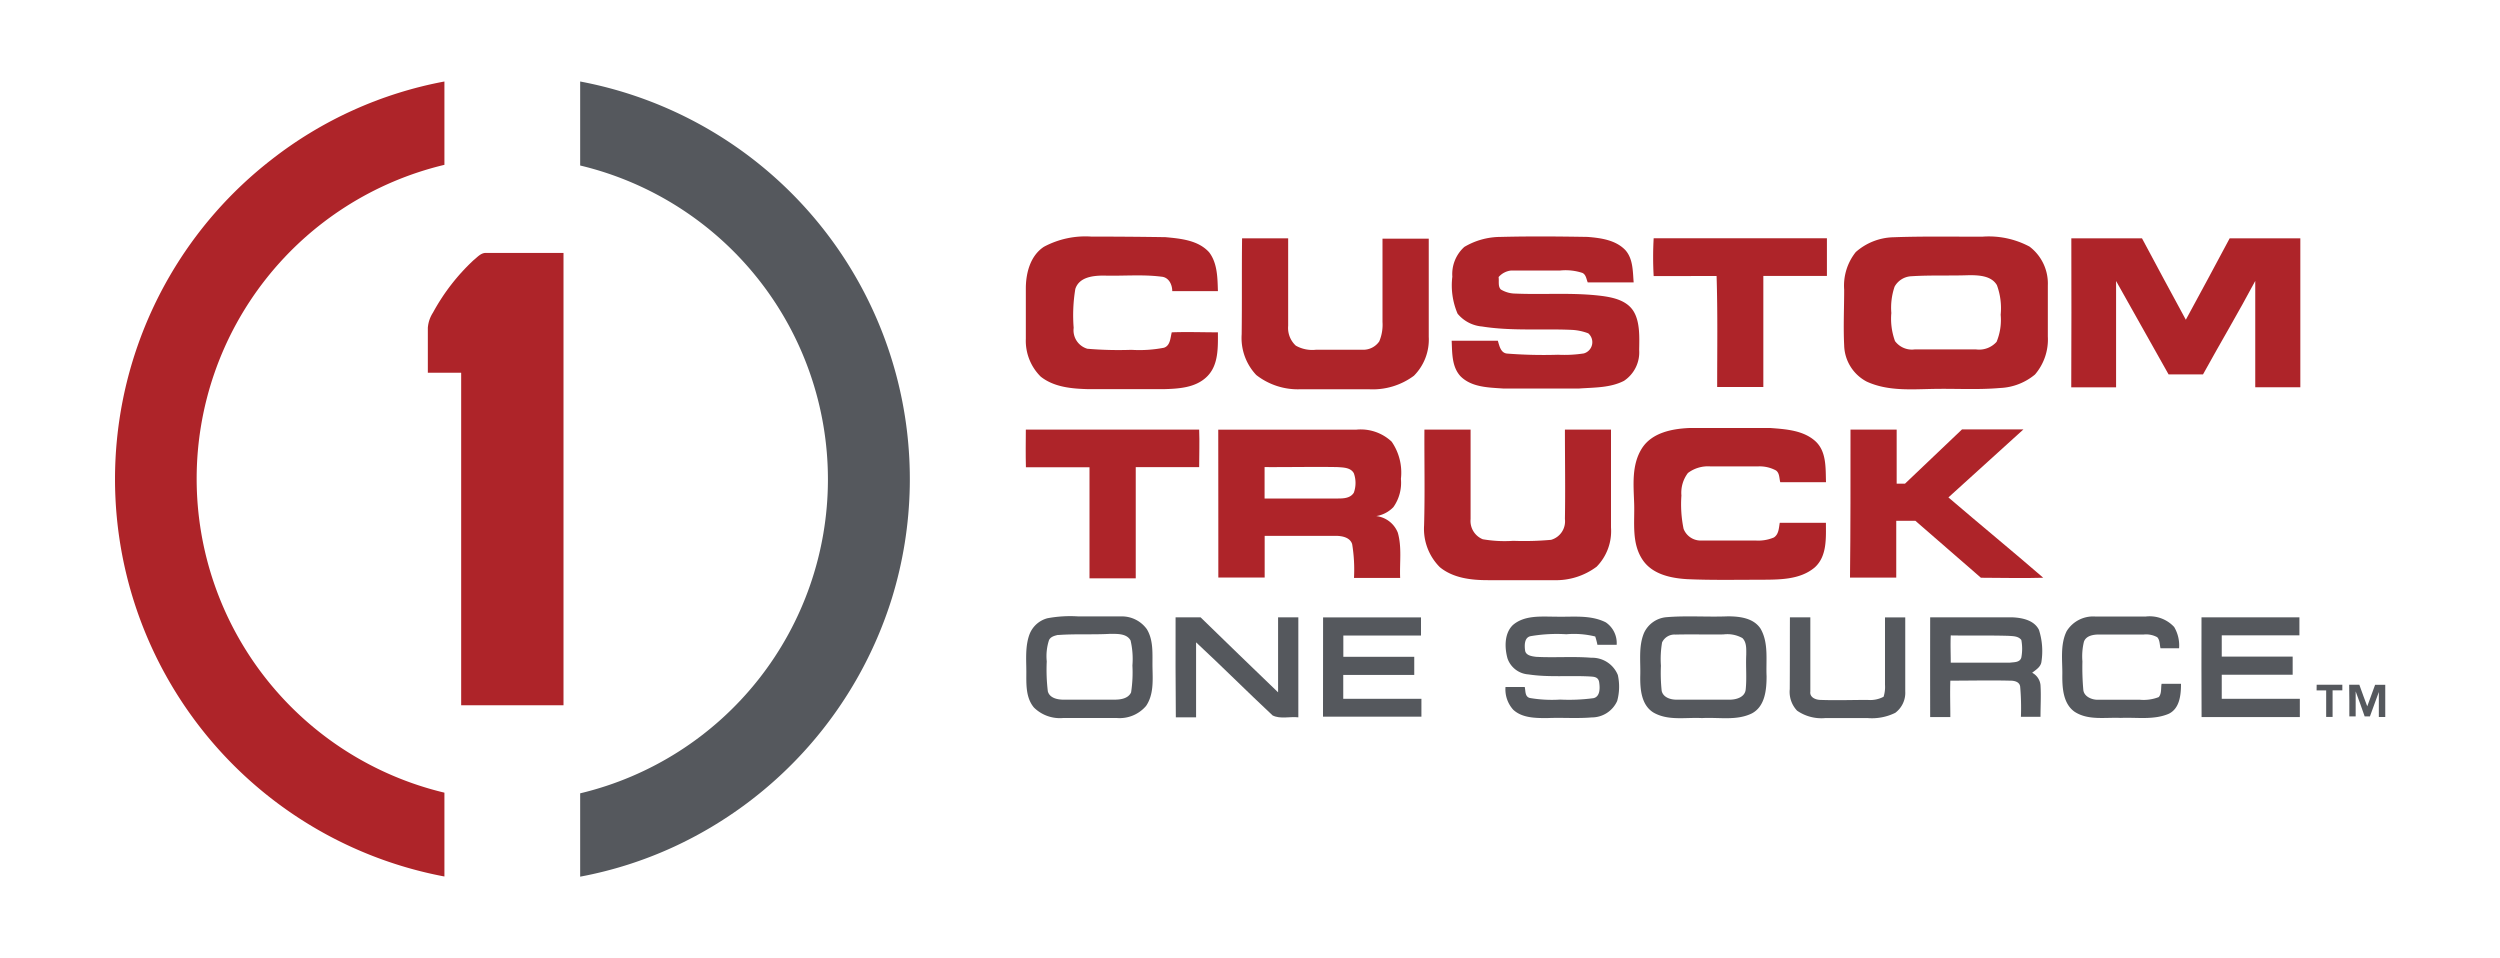 <svg id="Layer_1" data-name="Layer 1" xmlns="http://www.w3.org/2000/svg" viewBox="0 0 300 115"><defs><style>.cls-1,.cls-2{fill:#ae2429;}.cls-2,.cls-4{fill-rule:evenodd;}.cls-3,.cls-4{fill:#55585d;}</style></defs><g id="_ad2229ff" data-name="#ad2229ff"><path id="Layer" class="cls-1" d="M32.57,19.16A48,48,0,0,1,53.33,9.78c0,3.35,0,6.7,0,10a38.73,38.73,0,0,0,0,75.34c0,3.35,0,6.71,0,10.06A48.53,48.53,0,0,1,32.57,19.16Z"/><path id="Layer-2" data-name="Layer" class="cls-1" d="M125.26,29.62a10.54,10.54,0,0,1,5.68-1.23q4.45,0,8.91.07c1.83.17,3.94.36,5.25,1.82,1,1.31,1,3.08,1.05,4.66-1.83,0-3.66,0-5.48,0,0-.79-.41-1.68-1.32-1.74-2.28-.29-4.61-.06-6.91-.13-1.28,0-2.94.18-3.4,1.6a19.19,19.19,0,0,0-.2,4.67,2.31,2.31,0,0,0,1.64,2.51,44.28,44.28,0,0,0,5.28.13,15.48,15.48,0,0,0,3.91-.25c.77-.25.77-1.18.94-1.85,1.84-.07,3.69,0,5.54,0,0,1.8.09,3.91-1.29,5.29s-3.44,1.48-5.26,1.53h-8.94c-2-.05-4.15-.22-5.77-1.5a6.05,6.05,0,0,1-1.79-4.54c0-2,0-4.09,0-6.13C123.12,32.68,123.67,30.67,125.26,29.62Z"/><path id="Layer-3" data-name="Layer" class="cls-1" d="M175.72,29.63a8.57,8.57,0,0,1,4.35-1.2c3.48-.09,7-.06,10.45,0,1.59.13,3.36.37,4.52,1.58.94,1.05.89,2.56,1,3.88-1.84,0-3.67,0-5.51,0-.17-.4-.2-.93-.64-1.14a6.46,6.46,0,0,0-2.66-.29c-2,0-3.91,0-5.87,0a2.32,2.32,0,0,0-1.53.79c.08.49-.1,1.09.26,1.48a3.4,3.4,0,0,0,1.77.5c3.5.15,7-.16,10.49.3,1.36.19,2.91.57,3.68,1.83s.7,3.07.67,4.62a4.11,4.11,0,0,1-1.82,3.72c-1.65.85-3.56.79-5.36.92-3.05,0-6.11,0-9.16,0-1.75-.12-3.76-.14-5.09-1.46-1.07-1.15-1-2.81-1.07-4.27,1.85,0,3.7,0,5.54,0,.19.61.34,1.48,1.13,1.54a56.41,56.41,0,0,0,6.1.14,15.22,15.22,0,0,0,3.09-.16,1.4,1.4,0,0,0,.53-2.41,6.42,6.42,0,0,0-2.08-.42c-3.55-.15-7.14.16-10.66-.4a4.27,4.27,0,0,1-2.94-1.54,8.6,8.6,0,0,1-.63-4.44A4.39,4.39,0,0,1,175.72,29.63Z"/><path id="Layer-4" data-name="Layer" class="cls-2" d="M227.24,28.47c3.55-.13,7.1-.06,10.65-.07a10.39,10.39,0,0,1,5.65,1.19,5.55,5.55,0,0,1,2.2,4.65c0,2,0,4.09,0,6.14a6.45,6.45,0,0,1-1.54,4.56A7,7,0,0,1,240,46.56c-2.65.23-5.31.06-8,.11s-5.48.28-8-.88a5.05,5.05,0,0,1-2.7-4.36c-.11-2.22,0-4.44,0-6.67a6.47,6.47,0,0,1,1.39-4.51A7.07,7.07,0,0,1,227.24,28.47Zm2.11,4.68a2.43,2.43,0,0,0-2,1.25,7.84,7.84,0,0,0-.39,3.16,7.83,7.83,0,0,0,.44,3.37,2.53,2.53,0,0,0,2.36,1q3.67,0,7.37,0a2.8,2.8,0,0,0,2.46-.91,6.87,6.87,0,0,0,.49-3.25,8,8,0,0,0-.45-3.55c-.66-1.12-2.1-1.19-3.26-1.2C234,33.11,231.68,33,229.35,33.15Z"/><path id="Layer-5" data-name="Layer" class="cls-1" d="M149.05,28.6h5.53c0,3.49,0,7,0,10.49a2.89,2.89,0,0,0,.92,2.39,4,4,0,0,0,2.41.49c1.87,0,3.74,0,5.6,0a2.33,2.33,0,0,0,2-1,5.14,5.14,0,0,0,.39-2.33c0-3.33,0-6.66,0-10h5.55c0,3.93,0,7.85,0,11.78a6.16,6.16,0,0,1-1.78,4.67,8.28,8.28,0,0,1-5.42,1.62h-8.16A8.11,8.11,0,0,1,150.75,45,6.48,6.48,0,0,1,149,40.12C149.05,36.28,149,32.44,149.05,28.6Z"/><path id="Layer-6" data-name="Layer" class="cls-1" d="M198.44,33.13a40.45,40.45,0,0,1,0-4.54c6.93,0,13.86,0,20.79,0,0,1.5,0,3,0,4.52h-7.63c0,4.44,0,8.88,0,13.33h-5.54c0-4.44.07-8.89-.07-13.32Z"/><path id="Layer-7" data-name="Layer" class="cls-1" d="M248.56,28.6c2.83,0,5.65,0,8.48,0,1.75,3.26,3.48,6.52,5.26,9.77q2.65-4.87,5.26-9.77c2.83,0,5.65,0,8.48,0,0,6,0,11.91,0,17.87h-5.41c0-4.25,0-8.51,0-12.76-2,3.76-4.2,7.46-6.27,11.22h-4.13l-6.3-11.21q0,6.38,0,12.76c-1.79,0-3.59,0-5.38,0C248.57,40.51,248.58,34.56,248.56,28.6Z"/><path id="Layer-8" data-name="Layer" class="cls-1" d="M56.83,31.22c.45-.35.87-.89,1.5-.87,3.1,0,6.19,0,9.29,0q0,27.14,0,54.28c-4.09,0-8.18,0-12.28,0q0-20,0-39.9c-1.34,0-2.68,0-4,0,0-1.8,0-3.6,0-5.39a3.88,3.88,0,0,1,.62-1.83A24.7,24.7,0,0,1,56.83,31.22Z"/><path id="Layer-9" data-name="Layer" class="cls-1" d="M197.05,53.77c1.21-1.86,3.61-2.32,5.68-2.41,3.24,0,6.47,0,9.71,0,1.82.14,3.85.26,5.31,1.5s1.31,3.28,1.37,5c-1.83,0-3.66,0-5.49,0-.13-.48-.07-1.09-.52-1.41a4.14,4.14,0,0,0-2.19-.48h-5.65a4,4,0,0,0-2.72.79,3.92,3.92,0,0,0-.78,2.7,14.62,14.62,0,0,0,.26,4,2.2,2.2,0,0,0,2.22,1.4c2.13,0,4.25,0,6.38,0a4.84,4.84,0,0,0,2.23-.36c.6-.38.6-1.14.71-1.76h5.54c0,1.83.15,4-1.34,5.35-1.82,1.54-4.38,1.46-6.63,1.48-2.89,0-5.79.06-8.68-.07-2-.12-4.2-.59-5.36-2.34-1.33-2-.93-4.46-1-6.7S195.76,55.78,197.05,53.77Z"/><path id="Layer-10" data-name="Layer" class="cls-1" d="M123.1,51.55h20.8c.06,1.5,0,3,0,4.51q-3.81,0-7.61,0c0,4.45,0,8.9,0,13.34q-2.78,0-5.55,0c0-4.44,0-8.89,0-13.33-2.54,0-5.08,0-7.63,0C123.07,54.55,123.09,53.05,123.1,51.55Z"/><path id="Layer-11" data-name="Layer" class="cls-2" d="M146.19,51.56c5.52,0,11,0,16.56,0A5.41,5.41,0,0,1,167,53a6.53,6.53,0,0,1,1.11,4.46,5.07,5.07,0,0,1-.9,3.39,3.66,3.66,0,0,1-2.06,1.08,3.18,3.18,0,0,1,2.59,2c.5,1.76.2,3.62.28,5.42-1.85,0-3.69,0-5.54,0a18.89,18.89,0,0,0-.22-4.05c-.25-.82-1.22-1-2-1-2.83,0-5.67,0-8.5,0,0,1.68,0,3.36,0,5H146.2Q146.2,60.48,146.19,51.56Zm5.56,4.49c0,1.26,0,2.51,0,3.77h8.71c.69,0,1.57,0,2-.7a3.45,3.45,0,0,0,0-2.33c-.39-.71-1.3-.69-2-.74C157.55,56,154.65,56.07,151.75,56.05Z"/><path id="Layer-12" data-name="Layer" class="cls-1" d="M170.93,51.55h5.54c0,3.58,0,7.17,0,10.75a2.37,2.37,0,0,0,1.46,2.41,15.43,15.43,0,0,0,3.66.19,36.18,36.18,0,0,0,4.54-.12,2.31,2.31,0,0,0,1.66-2.5c.06-3.58,0-7.15,0-10.73,1.84,0,3.69,0,5.53,0,0,3.92,0,7.83,0,11.75A6.1,6.1,0,0,1,191.6,68a8.13,8.13,0,0,1-5.15,1.62c-2.63,0-5.26,0-7.89,0-2,0-4.17-.24-5.78-1.56a6.5,6.5,0,0,1-1.89-5C171,59.22,170.91,55.38,170.93,51.55Z"/><path id="Layer-13" data-name="Layer" class="cls-1" d="M222.06,51.55h5.54c0,2.16,0,4.33,0,6.49h1l6.84-6.51c2.46,0,4.91,0,7.37,0-3,2.73-6,5.43-9,8.16,3.78,3.24,7.62,6.39,11.38,9.64-2.49.08-5,0-7.48,0l-7.86-6.83h-2.3v6.81c-1.85,0-3.7,0-5.55,0C222.07,63.44,222.06,57.5,222.06,51.55Z"/></g><g id="_54575cff" data-name="#54575cff"><path id="Layer-14" data-name="Layer" class="cls-3" d="M69.62,9.78a48.55,48.55,0,0,1,37.41,62,48.89,48.89,0,0,1-26.15,29.83,47.83,47.83,0,0,1-11.26,3.59c0-3.35,0-6.7,0-10a38.73,38.73,0,0,0,0-75.34Z"/><path id="Layer-15" data-name="Layer" class="cls-4" d="M125.69,74.19a14.93,14.93,0,0,1,3.72-.22c1.69,0,3.38,0,5.08,0a3.69,3.69,0,0,1,3.13,1.53c.84,1.38.65,3.07.68,4.62s.15,3.24-.77,4.59A4.16,4.16,0,0,1,134,86.16c-2.14,0-4.28,0-6.41,0a4.43,4.43,0,0,1-3.52-1.26c-1-1.2-.91-2.82-.91-4.27s-.16-3.11.4-4.56A3.18,3.18,0,0,1,125.69,74.19Zm1.27,2c-.4.09-.89.21-1.08.63a6.2,6.2,0,0,0-.27,2.54,21.6,21.6,0,0,0,.13,3.6c.21.8,1.15,1,1.87,1h6.12c.72,0,1.65-.12,2-.87a15.84,15.84,0,0,0,.16-3.23,9.75,9.75,0,0,0-.22-3c-.46-.85-1.58-.79-2.42-.8C131.15,76.18,129.05,76.05,127,76.2Z"/><path id="Layer-16" data-name="Layer" class="cls-3" d="M141.07,74.08c1,0,2,0,3,0,3.06,3,6.2,6,9.3,9q0-4.5,0-9h2.43q0,6,0,12c-1-.12-2.16.24-3.09-.23-3.09-2.89-6.08-5.89-9.18-8.77,0,3,0,6,0,9-.81,0-1.63,0-2.43,0C141.07,82.05,141.05,78.06,141.07,74.08Z"/><path id="Layer-17" data-name="Layer" class="cls-3" d="M158.77,74.09c3.91,0,7.83,0,11.75,0,0,.73,0,1.45,0,2.17-3.11,0-6.21,0-9.32,0,0,.85,0,1.7,0,2.56,2.84,0,5.68,0,8.51,0,0,.72,0,1.45,0,2.17-2.84,0-5.68,0-8.52,0,0,1,0,1.91,0,2.87,3.12,0,6.25,0,9.38,0V86c-3.93,0-7.87,0-11.81,0C158.76,82.07,158.77,78.08,158.77,74.09Z"/><path id="Layer-18" data-name="Layer" class="cls-3" d="M181.55,75c1.41-1.21,3.41-1,5.14-1,2,.06,4.13-.26,6,.68A3,3,0,0,1,194,77.38c-.77,0-1.54,0-2.31,0a8.64,8.64,0,0,0-.26-1,10.64,10.64,0,0,0-3.47-.27,18.61,18.61,0,0,0-4.29.23c-.76.16-.74,1.1-.66,1.71s.82.71,1.33.77c2.21.12,4.42-.07,6.62.11A3.33,3.33,0,0,1,194.14,81a6.46,6.46,0,0,1-.08,3.12A3.34,3.34,0,0,1,191,86.09c-1.77.15-3.55,0-5.33.08-1.39,0-3,0-4.08-1a3.64,3.64,0,0,1-.93-2.73c.77,0,1.54,0,2.31,0,.11.47,0,1.17.62,1.32a15.69,15.69,0,0,0,3.63.19,22.07,22.07,0,0,0,4-.17c.82-.19.78-1.25.68-1.91s-.65-.66-1.07-.69c-2.46-.14-5,.12-7.41-.25a2.86,2.86,0,0,1-2.52-1.92C180.54,77.71,180.51,76,181.55,75Z"/><path id="Layer-19" data-name="Layer" class="cls-4" d="M200,74.06c2.43-.2,4.89,0,7.33-.1,1.41,0,3.08.19,3.93,1.47,1,1.71.64,3.81.73,5.71,0,1.6-.17,3.61-1.75,4.46-1.85.92-4,.45-6,.57-1.94-.11-4.08.36-5.85-.68-1.44-.91-1.58-2.8-1.56-4.34.06-1.72-.23-3.53.44-5.17A3.26,3.26,0,0,1,200,74.06Zm1.06,2.09a1.64,1.64,0,0,0-1.61.94,11.88,11.88,0,0,0-.14,2.8,20.32,20.32,0,0,0,.09,3c.17.81,1.08,1.08,1.81,1.07,2.12,0,4.24,0,6.36,0,.78,0,1.8-.29,1.91-1.19.15-1.39,0-2.8.07-4.2,0-.68.06-1.49-.46-2a3.69,3.69,0,0,0-2.27-.44C204.91,76.16,203,76.1,201.07,76.15Z"/><path id="Layer-20" data-name="Layer" class="cls-3" d="M214.79,74.08h2.45c0,3,0,5.94,0,8.91-.1.71.67,1,1.24,1,1.87.07,3.75,0,5.63,0a3.43,3.43,0,0,0,1.92-.38,3.88,3.88,0,0,0,.17-1.44c0-2.69,0-5.39,0-8.08.81,0,1.62,0,2.43,0,0,3,0,5.91,0,8.86a3,3,0,0,1-1.2,2.59,6.32,6.32,0,0,1-3.3.63c-1.71,0-3.41,0-5.11,0a5.12,5.12,0,0,1-3.37-.89,3.28,3.28,0,0,1-.88-2.58C214.79,79.82,214.78,77,214.79,74.08Z"/><path id="Layer-21" data-name="Layer" class="cls-4" d="M231.62,74.08c3.28,0,6.57,0,9.86,0,1.18.05,2.63.34,3.2,1.52a8.37,8.37,0,0,1,.3,3.76c-.06.66-.65,1-1.12,1.37a1.89,1.89,0,0,1,1,1.47c.08,1.27,0,2.55,0,3.82h-2.35a29.29,29.29,0,0,0-.09-3.63c-.08-.6-.74-.72-1.23-.71-2.39-.06-4.77,0-7.15,0-.05,1.46,0,2.91,0,4.37-.81,0-1.61,0-2.42,0Q231.61,80.07,231.62,74.08Zm2.47,2.17c-.05,1.09,0,2.18,0,3.27,2.36,0,4.73,0,7.1,0,.48-.07,1.2,0,1.37-.62a5.7,5.7,0,0,0,0-2.1c-.36-.48-1-.46-1.57-.5C238.66,76.23,236.38,76.29,234.09,76.25Z"/><path id="Layer-22" data-name="Layer" class="cls-3" d="M248,75.74a3.73,3.73,0,0,1,3.4-1.76c2,0,4.08,0,6.12,0a4,4,0,0,1,3.38,1.26,4.34,4.34,0,0,1,.59,2.55c-.74,0-1.49,0-2.23,0-.11-.44-.07-1-.4-1.33a2.79,2.79,0,0,0-1.59-.32c-1.79,0-3.58,0-5.37,0-.68,0-1.57.13-1.83.87a7.47,7.47,0,0,0-.18,2.36A30.11,30.11,0,0,0,250,82.8c.09.79,1,1.16,1.66,1.17,1.7,0,3.41,0,5.12,0a5,5,0,0,0,2.27-.32c.37-.43.24-1.07.34-1.59.77,0,1.55,0,2.33,0,0,1.3-.14,2.94-1.46,3.59-1.82.78-3.85.41-5.77.5-1.85-.09-3.9.33-5.54-.74-1.42-1-1.49-3-1.47-4.53S247.2,77.34,248,75.74Z"/><path id="Layer-23" data-name="Layer" class="cls-3" d="M264.18,74.08c3.92,0,7.83,0,11.75,0,0,.72,0,1.44,0,2.16-3.1,0-6.21,0-9.32,0v2.55c2.84,0,5.67,0,8.51,0,0,.73,0,1.45,0,2.18-2.83,0-5.67,0-8.51,0,0,1,0,1.92,0,2.89,3.13,0,6.25,0,9.37,0,0,.73,0,1.45,0,2.19q-5.89,0-11.79,0C264.16,82.06,264.18,78.07,264.18,74.08Z"/><path id="Layer-24" data-name="Layer" class="cls-3" d="M278,82.17h3.08c0,.17,0,.5,0,.67h-1.17c0,1.06,0,2.13,0,3.19h-.77c0-1.06,0-2.12,0-3.18l-1.15,0Z"/><path id="Layer-25" data-name="Layer" class="cls-3" d="M281.9,82.17h1.22c.31.87.62,1.73.95,2.59l.94-2.58h1.22c0,1.29,0,2.57,0,3.86l-.77,0c0-1,0-2,0-3-.37,1-.72,2-1.07,2.93l-.63,0c-.34-1-.71-2-1.08-3,0,1,0,2,0,3l-.76,0Q281.93,84.1,281.9,82.17Z"/></g></svg>